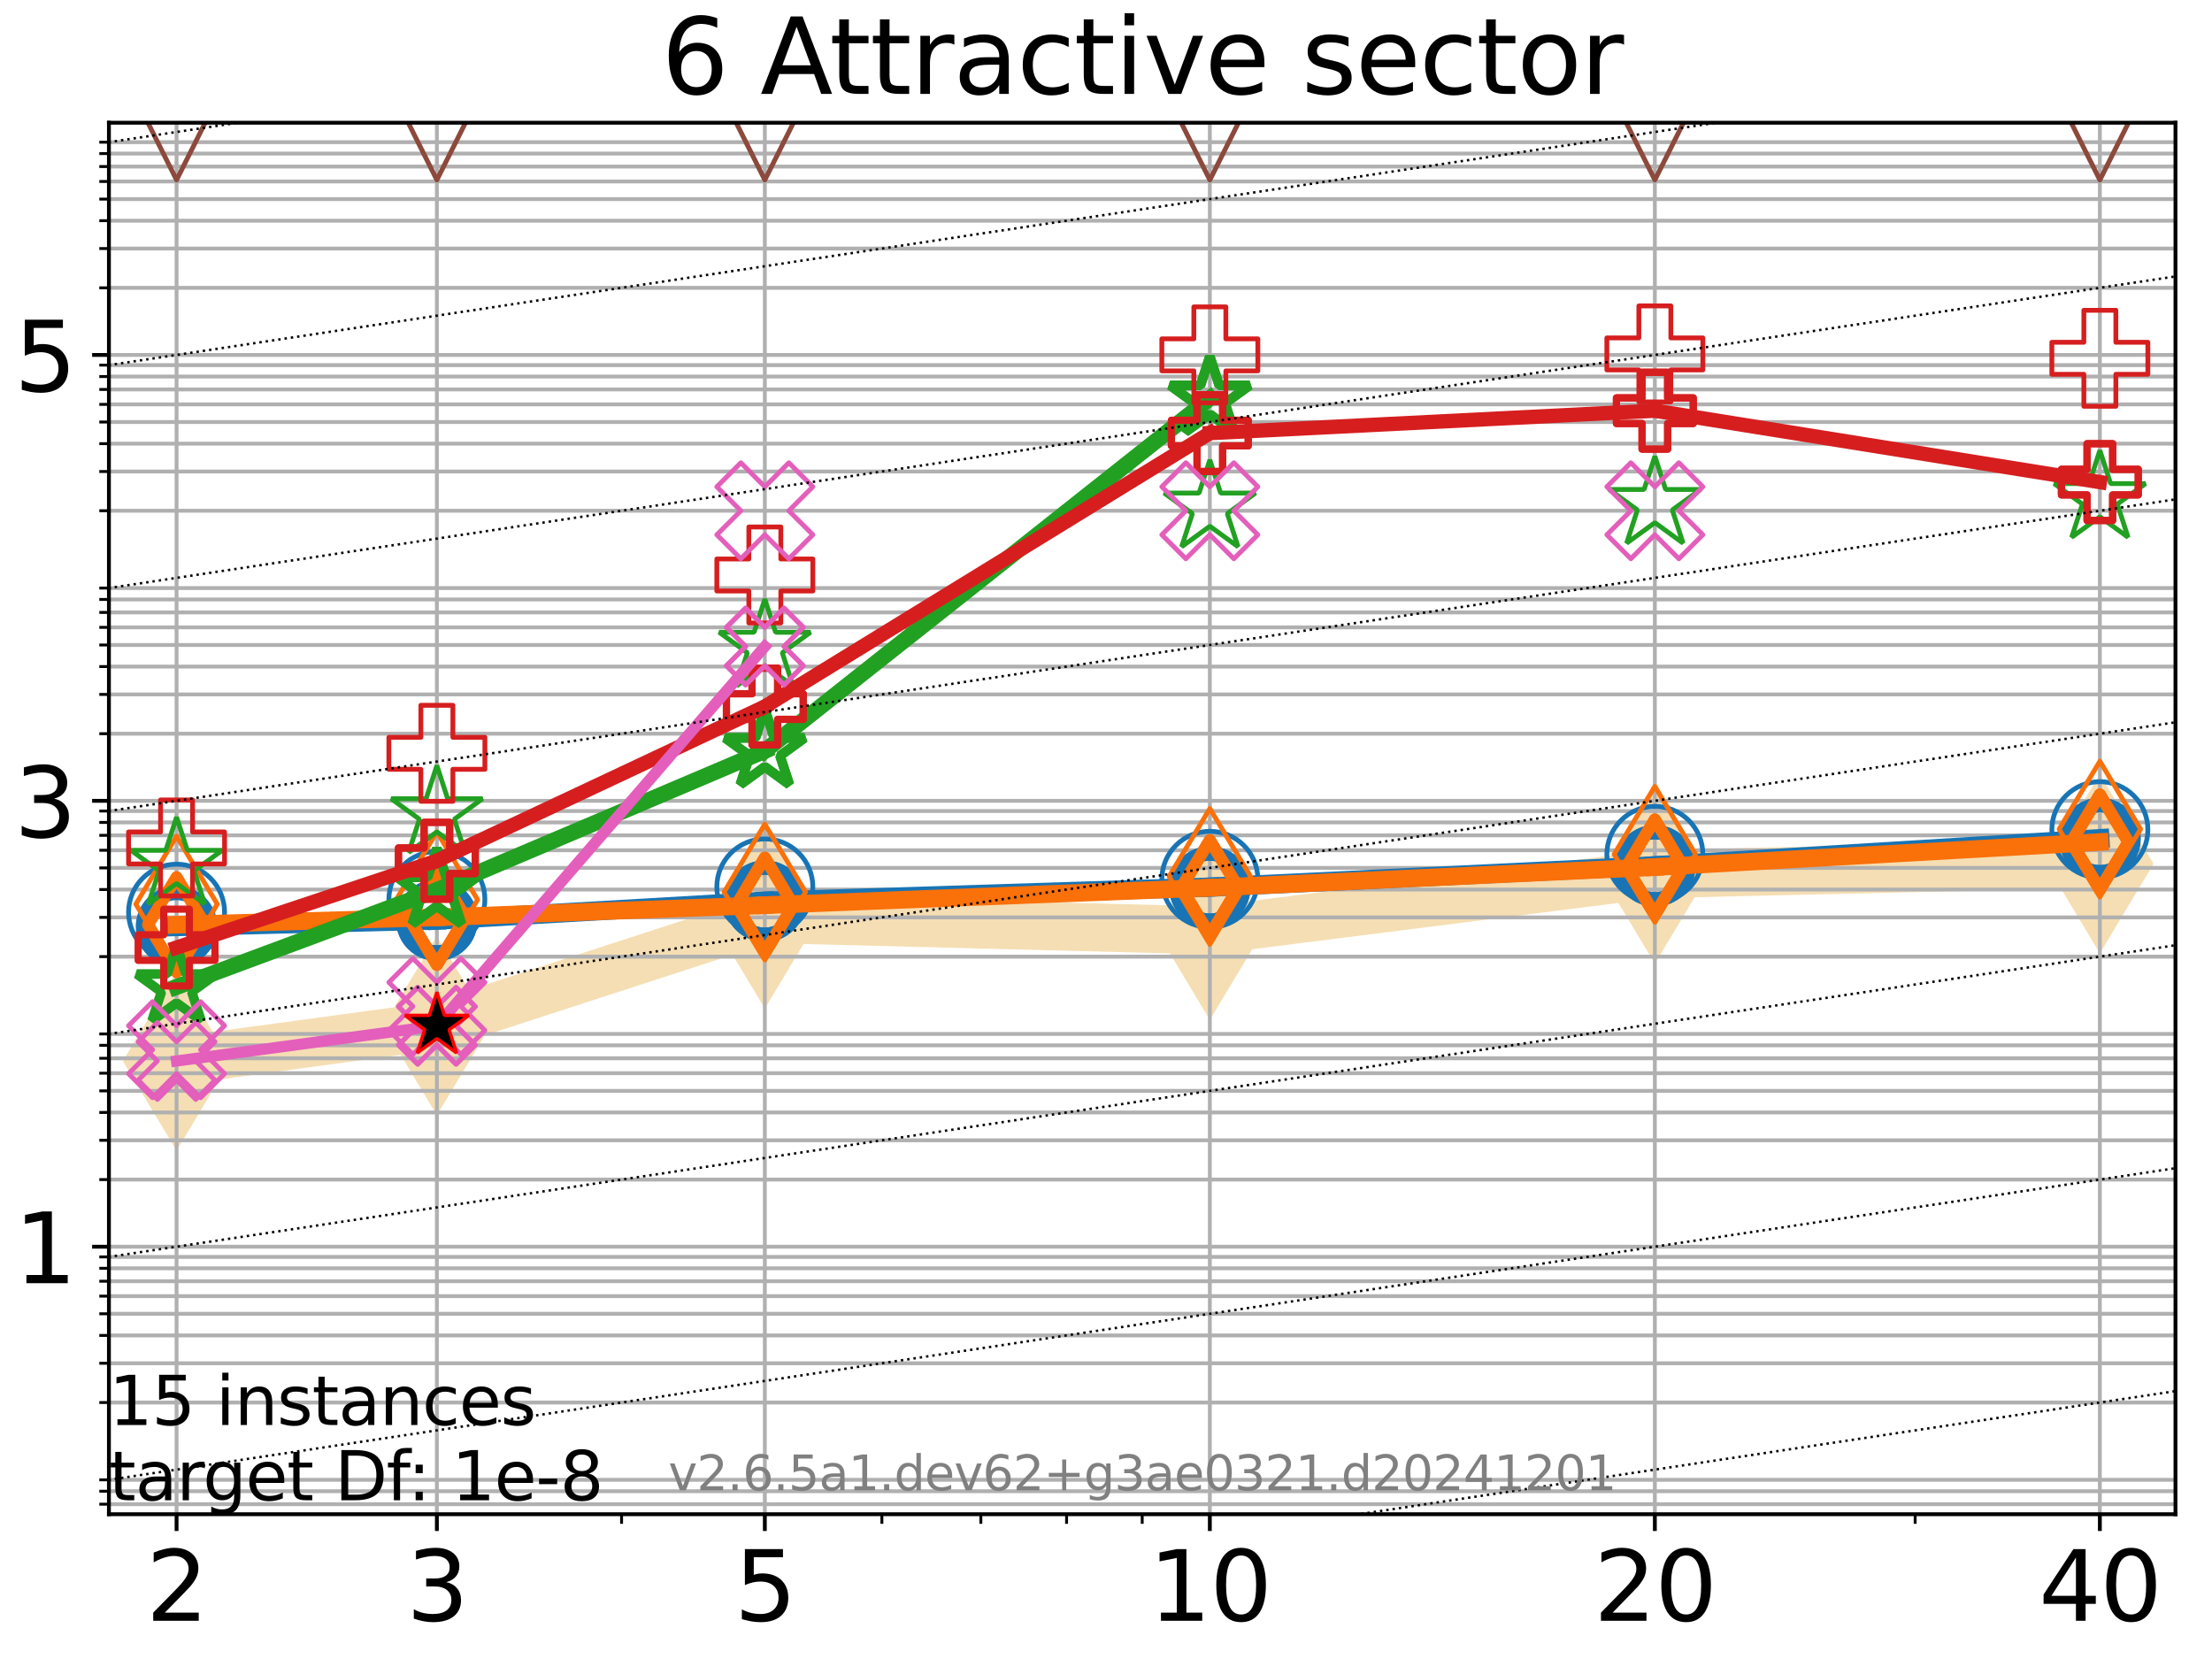<?xml version="1.0" encoding="utf-8" standalone="no"?>
<!DOCTYPE svg PUBLIC "-//W3C//DTD SVG 1.1//EN"
  "http://www.w3.org/Graphics/SVG/1.1/DTD/svg11.dtd">
<svg xmlns:xlink="http://www.w3.org/1999/xlink" width="460.8pt" height="345.6pt" viewBox="0 0 460.8 345.6" xmlns="http://www.w3.org/2000/svg" version="1.1">
 <defs>
  <style type="text/css">*{stroke-linejoin: round; stroke-linecap: butt}</style>
 </defs>
 <g id="figure_1">
  <g id="patch_1">
   <path d="M 0 345.6 
L 460.8 345.6 
L 460.8 0 
L 0 0 
z
" style="fill: #ffffff"/>
  </g>
  <g id="axes_1">
   <g id="patch_2">
    <path d="M 22.69 315.44 
L 453.192 315.44 
L 453.192 25.56 
L 22.69 25.56 
z
" style="fill: #ffffff"/>
   </g>
   <g id="line2d_1">
    <path d="M 36.781 221.045 
L 91.009 213.674 
L 159.329 191.446 
L 252.032 193.816 
L 344.736 182.099 
L 437.439 179.956 
" clip-path="url(#pfddcc91a98)" style="fill: none; stroke: #f5deb3; stroke-width: 10; stroke-linecap: square"/>
    <defs>
     <path id="m175024a171" d="M -0 17.678 
L 10.607 0 
L 0 -17.678 
L -10.607 -0 
z
" style="stroke: #f5deb3; stroke-linejoin: miter"/>
    </defs>
    <g clip-path="url(#pfddcc91a98)">
     <use xlink:href="#m175024a171" x="36.781" y="221.045" style="fill: #f5deb3; stroke: #f5deb3; stroke-linejoin: miter"/>
     <use xlink:href="#m175024a171" x="91.009" y="213.674" style="fill: #f5deb3; stroke: #f5deb3; stroke-linejoin: miter"/>
     <use xlink:href="#m175024a171" x="159.329" y="191.446" style="fill: #f5deb3; stroke: #f5deb3; stroke-linejoin: miter"/>
     <use xlink:href="#m175024a171" x="252.032" y="193.816" style="fill: #f5deb3; stroke: #f5deb3; stroke-linejoin: miter"/>
     <use xlink:href="#m175024a171" x="344.736" y="182.099" style="fill: #f5deb3; stroke: #f5deb3; stroke-linejoin: miter"/>
     <use xlink:href="#m175024a171" x="437.439" y="179.956" style="fill: #f5deb3; stroke: #f5deb3; stroke-linejoin: miter"/>
    </g>
   </g>
   <g id="matplotlib.axis_1">
    <g id="xtick_1">
     <g id="line2d_2">
      <path d="M 36.781 315.44 
L 36.781 25.56 
" clip-path="url(#pfddcc91a98)" style="fill: none; stroke: #b0b0b0; stroke-width: 0.8; stroke-linecap: square"/>
     </g>
     <g id="line2d_3">
      <defs>
       <path id="m501dfddfcd" d="M 0 0 
L 0 3.5 
" style="stroke: #000000; stroke-width: 0.8"/>
      </defs>
      <g>
       <use xlink:href="#m501dfddfcd" x="36.781" y="315.44" style="stroke: #000000; stroke-width: 0.8"/>
      </g>
     </g>
     <g id="text_1">
      <!-- 2 -->
      <g transform="translate(30.419 337.637) scale(0.2 -0.2)">
       <defs>
        <path id="DejaVuSans-32" d="M 1228 531 
L 3431 531 
L 3431 0 
L 469 0 
L 469 531 
Q 828 903 1448 1529 
Q 2069 2156 2228 2338 
Q 2531 2678 2651 2914 
Q 2772 3150 2772 3378 
Q 2772 3750 2511 3984 
Q 2250 4219 1831 4219 
Q 1534 4219 1204 4116 
Q 875 4013 500 3803 
L 500 4441 
Q 881 4594 1212 4672 
Q 1544 4750 1819 4750 
Q 2544 4750 2975 4387 
Q 3406 4025 3406 3419 
Q 3406 3131 3298 2873 
Q 3191 2616 2906 2266 
Q 2828 2175 2409 1742 
Q 1991 1309 1228 531 
z
" transform="scale(0.016)"/>
       </defs>
       <use xlink:href="#DejaVuSans-32"/>
      </g>
     </g>
    </g>
    <g id="xtick_2">
     <g id="line2d_4">
      <path d="M 91.009 315.44 
L 91.009 25.56 
" clip-path="url(#pfddcc91a98)" style="fill: none; stroke: #b0b0b0; stroke-width: 0.8; stroke-linecap: square"/>
     </g>
     <g id="line2d_5">
      <g>
       <use xlink:href="#m501dfddfcd" x="91.009" y="315.44" style="stroke: #000000; stroke-width: 0.8"/>
      </g>
     </g>
     <g id="text_2">
      <!-- 3 -->
      <g transform="translate(84.647 337.637) scale(0.2 -0.2)">
       <defs>
        <path id="DejaVuSans-33" d="M 2597 2516 
Q 3050 2419 3304 2112 
Q 3559 1806 3559 1356 
Q 3559 666 3084 287 
Q 2609 -91 1734 -91 
Q 1441 -91 1130 -33 
Q 819 25 488 141 
L 488 750 
Q 750 597 1062 519 
Q 1375 441 1716 441 
Q 2309 441 2620 675 
Q 2931 909 2931 1356 
Q 2931 1769 2642 2001 
Q 2353 2234 1838 2234 
L 1294 2234 
L 1294 2753 
L 1863 2753 
Q 2328 2753 2575 2939 
Q 2822 3125 2822 3475 
Q 2822 3834 2567 4026 
Q 2313 4219 1838 4219 
Q 1578 4219 1281 4162 
Q 984 4106 628 3988 
L 628 4550 
Q 988 4650 1302 4700 
Q 1616 4750 1894 4750 
Q 2613 4750 3031 4423 
Q 3450 4097 3450 3541 
Q 3450 3153 3228 2886 
Q 3006 2619 2597 2516 
z
" transform="scale(0.016)"/>
       </defs>
       <use xlink:href="#DejaVuSans-33"/>
      </g>
     </g>
    </g>
    <g id="xtick_3">
     <g id="line2d_6">
      <path d="M 159.329 315.44 
L 159.329 25.56 
" clip-path="url(#pfddcc91a98)" style="fill: none; stroke: #b0b0b0; stroke-width: 0.8; stroke-linecap: square"/>
     </g>
     <g id="line2d_7">
      <g>
       <use xlink:href="#m501dfddfcd" x="159.329" y="315.44" style="stroke: #000000; stroke-width: 0.8"/>
      </g>
     </g>
     <g id="text_3">
      <!-- 5 -->
      <g transform="translate(152.966 337.637) scale(0.2 -0.2)">
       <defs>
        <path id="DejaVuSans-35" d="M 691 4666 
L 3169 4666 
L 3169 4134 
L 1269 4134 
L 1269 2991 
Q 1406 3038 1543 3061 
Q 1681 3084 1819 3084 
Q 2600 3084 3056 2656 
Q 3513 2228 3513 1497 
Q 3513 744 3044 326 
Q 2575 -91 1722 -91 
Q 1428 -91 1123 -41 
Q 819 9 494 109 
L 494 744 
Q 775 591 1075 516 
Q 1375 441 1709 441 
Q 2250 441 2565 725 
Q 2881 1009 2881 1497 
Q 2881 1984 2565 2268 
Q 2250 2553 1709 2553 
Q 1456 2553 1204 2497 
Q 953 2441 691 2322 
L 691 4666 
z
" transform="scale(0.016)"/>
       </defs>
       <use xlink:href="#DejaVuSans-35"/>
      </g>
     </g>
    </g>
    <g id="xtick_4">
     <g id="line2d_8">
      <path d="M 252.032 315.44 
L 252.032 25.56 
" clip-path="url(#pfddcc91a98)" style="fill: none; stroke: #b0b0b0; stroke-width: 0.8; stroke-linecap: square"/>
     </g>
     <g id="line2d_9">
      <g>
       <use xlink:href="#m501dfddfcd" x="252.032" y="315.44" style="stroke: #000000; stroke-width: 0.8"/>
      </g>
     </g>
     <g id="text_4">
      <!-- 10 -->
      <g transform="translate(239.307 337.637) scale(0.2 -0.2)">
       <defs>
        <path id="DejaVuSans-31" d="M 794 531 
L 1825 531 
L 1825 4091 
L 703 3866 
L 703 4441 
L 1819 4666 
L 2450 4666 
L 2450 531 
L 3481 531 
L 3481 0 
L 794 0 
L 794 531 
z
" transform="scale(0.016)"/>
        <path id="DejaVuSans-30" d="M 2034 4250 
Q 1547 4250 1301 3770 
Q 1056 3291 1056 2328 
Q 1056 1369 1301 889 
Q 1547 409 2034 409 
Q 2525 409 2770 889 
Q 3016 1369 3016 2328 
Q 3016 3291 2770 3770 
Q 2525 4250 2034 4250 
z
M 2034 4750 
Q 2819 4750 3233 4129 
Q 3647 3509 3647 2328 
Q 3647 1150 3233 529 
Q 2819 -91 2034 -91 
Q 1250 -91 836 529 
Q 422 1150 422 2328 
Q 422 3509 836 4129 
Q 1250 4750 2034 4750 
z
" transform="scale(0.016)"/>
       </defs>
       <use xlink:href="#DejaVuSans-31"/>
       <use xlink:href="#DejaVuSans-30" x="63.623"/>
      </g>
     </g>
    </g>
    <g id="xtick_5">
     <g id="line2d_10">
      <path d="M 344.736 315.44 
L 344.736 25.56 
" clip-path="url(#pfddcc91a98)" style="fill: none; stroke: #b0b0b0; stroke-width: 0.8; stroke-linecap: square"/>
     </g>
     <g id="line2d_11">
      <g>
       <use xlink:href="#m501dfddfcd" x="344.736" y="315.44" style="stroke: #000000; stroke-width: 0.8"/>
      </g>
     </g>
     <g id="text_5">
      <!-- 20 -->
      <g transform="translate(332.011 337.637) scale(0.2 -0.2)">
       <use xlink:href="#DejaVuSans-32"/>
       <use xlink:href="#DejaVuSans-30" x="63.623"/>
      </g>
     </g>
    </g>
    <g id="xtick_6">
     <g id="line2d_12">
      <path d="M 437.439 315.44 
L 437.439 25.56 
" clip-path="url(#pfddcc91a98)" style="fill: none; stroke: #b0b0b0; stroke-width: 0.8; stroke-linecap: square"/>
     </g>
     <g id="line2d_13">
      <g>
       <use xlink:href="#m501dfddfcd" x="437.439" y="315.44" style="stroke: #000000; stroke-width: 0.8"/>
      </g>
     </g>
     <g id="text_6">
      <!-- 40 -->
      <g transform="translate(424.714 337.637) scale(0.2 -0.2)">
       <defs>
        <path id="DejaVuSans-34" d="M 2419 4116 
L 825 1625 
L 2419 1625 
L 2419 4116 
z
M 2253 4666 
L 3047 4666 
L 3047 1625 
L 3713 1625 
L 3713 1100 
L 3047 1100 
L 3047 0 
L 2419 0 
L 2419 1100 
L 313 1100 
L 313 1709 
L 2253 4666 
z
" transform="scale(0.016)"/>
       </defs>
       <use xlink:href="#DejaVuSans-34"/>
       <use xlink:href="#DejaVuSans-30" x="63.623"/>
      </g>
     </g>
    </g>
    <g id="xtick_7">
     <g id="line2d_14">
      <defs>
       <path id="m60176a7570" d="M 0 0 
L 0 2 
" style="stroke: #000000; stroke-width: 0.6"/>
      </defs>
      <g>
       <use xlink:href="#m60176a7570" x="129.485" y="315.44" style="stroke: #000000; stroke-width: 0.6"/>
      </g>
     </g>
    </g>
    <g id="xtick_8">
     <g id="line2d_15">
      <g>
       <use xlink:href="#m60176a7570" x="183.713" y="315.44" style="stroke: #000000; stroke-width: 0.6"/>
      </g>
     </g>
    </g>
    <g id="xtick_9">
     <g id="line2d_16">
      <g>
       <use xlink:href="#m60176a7570" x="204.329" y="315.44" style="stroke: #000000; stroke-width: 0.6"/>
      </g>
     </g>
    </g>
    <g id="xtick_10">
     <g id="line2d_17">
      <g>
       <use xlink:href="#m60176a7570" x="222.188" y="315.44" style="stroke: #000000; stroke-width: 0.6"/>
      </g>
     </g>
    </g>
    <g id="xtick_11">
     <g id="line2d_18">
      <g>
       <use xlink:href="#m60176a7570" x="237.941" y="315.44" style="stroke: #000000; stroke-width: 0.6"/>
      </g>
     </g>
    </g>
    <g id="xtick_12">
     <g id="line2d_19">
      <g>
       <use xlink:href="#m60176a7570" x="398.964" y="315.44" style="stroke: #000000; stroke-width: 0.6"/>
      </g>
     </g>
    </g>
   </g>
   <g id="matplotlib.axis_2">
    <g id="ytick_1">
     <g id="line2d_20">
      <path d="M 22.69 259.709 
L 453.192 259.709 
" clip-path="url(#pfddcc91a98)" style="fill: none; stroke: #b0b0b0; stroke-width: 0.8; stroke-linecap: square"/>
     </g>
     <g id="line2d_21">
      <defs>
       <path id="ma79051f26c" d="M 0 0 
L -3.5 0 
" style="stroke: #000000; stroke-width: 0.8"/>
      </defs>
      <g>
       <use xlink:href="#ma79051f26c" x="22.69" y="259.709" style="stroke: #000000; stroke-width: 0.8"/>
      </g>
     </g>
     <g id="text_7">
      <!-- 1 -->
      <g transform="translate(2.965 267.307) scale(0.2 -0.2)">
       <use xlink:href="#DejaVuSans-31"/>
      </g>
     </g>
    </g>
    <g id="ytick_2">
     <g id="line2d_22">
      <path d="M 22.69 166.823 
L 453.192 166.823 
" clip-path="url(#pfddcc91a98)" style="fill: none; stroke: #b0b0b0; stroke-width: 0.8; stroke-linecap: square"/>
     </g>
     <g id="line2d_23">
      <g>
       <use xlink:href="#ma79051f26c" x="22.69" y="166.823" style="stroke: #000000; stroke-width: 0.8"/>
      </g>
     </g>
     <g id="text_8">
      <!-- 3 -->
      <g transform="translate(2.965 174.422) scale(0.2 -0.2)">
       <use xlink:href="#DejaVuSans-33"/>
      </g>
     </g>
    </g>
    <g id="ytick_3">
     <g id="line2d_24">
      <path d="M 22.69 73.938 
L 453.192 73.938 
" clip-path="url(#pfddcc91a98)" style="fill: none; stroke: #b0b0b0; stroke-width: 0.8; stroke-linecap: square"/>
     </g>
     <g id="line2d_25">
      <g>
       <use xlink:href="#ma79051f26c" x="22.69" y="73.938" style="stroke: #000000; stroke-width: 0.8"/>
      </g>
     </g>
     <g id="text_9">
      <!-- 5 -->
      <g transform="translate(2.965 81.537) scale(0.2 -0.2)">
       <use xlink:href="#DejaVuSans-35"/>
      </g>
     </g>
    </g>
    <g id="ytick_4">
     <g id="line2d_26">
      <path d="M 22.69 313.346 
L 453.192 313.346 
" clip-path="url(#pfddcc91a98)" style="fill: none; stroke: #b0b0b0; stroke-width: 0.8; stroke-linecap: square"/>
     </g>
     <g id="line2d_27">
      <defs>
       <path id="mea4cf61188" d="M 0 0 
L -2 0 
" style="stroke: #000000; stroke-width: 0.6"/>
      </defs>
      <g>
       <use xlink:href="#mea4cf61188" x="22.69" y="313.346" style="stroke: #000000; stroke-width: 0.6"/>
      </g>
     </g>
    </g>
    <g id="ytick_5">
     <g id="line2d_28">
      <path d="M 22.69 310.652 
L 453.192 310.652 
" clip-path="url(#pfddcc91a98)" style="fill: none; stroke: #b0b0b0; stroke-width: 0.8; stroke-linecap: square"/>
     </g>
     <g id="line2d_29">
      <g>
       <use xlink:href="#mea4cf61188" x="22.69" y="310.652" style="stroke: #000000; stroke-width: 0.6"/>
      </g>
     </g>
    </g>
    <g id="ytick_6">
     <g id="line2d_30">
      <path d="M 22.69 308.277 
L 453.192 308.277 
" clip-path="url(#pfddcc91a98)" style="fill: none; stroke: #b0b0b0; stroke-width: 0.8; stroke-linecap: square"/>
     </g>
     <g id="line2d_31">
      <g>
       <use xlink:href="#mea4cf61188" x="22.69" y="308.277" style="stroke: #000000; stroke-width: 0.6"/>
      </g>
     </g>
    </g>
    <g id="ytick_7">
     <g id="line2d_32">
      <path d="M 22.69 292.171 
L 453.192 292.171 
" clip-path="url(#pfddcc91a98)" style="fill: none; stroke: #b0b0b0; stroke-width: 0.8; stroke-linecap: square"/>
     </g>
     <g id="line2d_33">
      <g>
       <use xlink:href="#mea4cf61188" x="22.69" y="292.171" style="stroke: #000000; stroke-width: 0.6"/>
      </g>
     </g>
    </g>
    <g id="ytick_8">
     <g id="line2d_34">
      <path d="M 22.69 283.993 
L 453.192 283.993 
" clip-path="url(#pfddcc91a98)" style="fill: none; stroke: #b0b0b0; stroke-width: 0.8; stroke-linecap: square"/>
     </g>
     <g id="line2d_35">
      <g>
       <use xlink:href="#mea4cf61188" x="22.69" y="283.993" style="stroke: #000000; stroke-width: 0.6"/>
      </g>
     </g>
    </g>
    <g id="ytick_9">
     <g id="line2d_36">
      <path d="M 22.69 278.19 
L 453.192 278.19 
" clip-path="url(#pfddcc91a98)" style="fill: none; stroke: #b0b0b0; stroke-width: 0.8; stroke-linecap: square"/>
     </g>
     <g id="line2d_37">
      <g>
       <use xlink:href="#mea4cf61188" x="22.69" y="278.19" style="stroke: #000000; stroke-width: 0.6"/>
      </g>
     </g>
    </g>
    <g id="ytick_10">
     <g id="line2d_38">
      <path d="M 22.69 273.689 
L 453.192 273.689 
" clip-path="url(#pfddcc91a98)" style="fill: none; stroke: #b0b0b0; stroke-width: 0.8; stroke-linecap: square"/>
     </g>
     <g id="line2d_39">
      <g>
       <use xlink:href="#mea4cf61188" x="22.69" y="273.689" style="stroke: #000000; stroke-width: 0.6"/>
      </g>
     </g>
    </g>
    <g id="ytick_11">
     <g id="line2d_40">
      <path d="M 22.69 270.012 
L 453.192 270.012 
" clip-path="url(#pfddcc91a98)" style="fill: none; stroke: #b0b0b0; stroke-width: 0.8; stroke-linecap: square"/>
     </g>
     <g id="line2d_41">
      <g>
       <use xlink:href="#mea4cf61188" x="22.69" y="270.012" style="stroke: #000000; stroke-width: 0.6"/>
      </g>
     </g>
    </g>
    <g id="ytick_12">
     <g id="line2d_42">
      <path d="M 22.69 266.903 
L 453.192 266.903 
" clip-path="url(#pfddcc91a98)" style="fill: none; stroke: #b0b0b0; stroke-width: 0.8; stroke-linecap: square"/>
     </g>
     <g id="line2d_43">
      <g>
       <use xlink:href="#mea4cf61188" x="22.69" y="266.903" style="stroke: #000000; stroke-width: 0.6"/>
      </g>
     </g>
    </g>
    <g id="ytick_13">
     <g id="line2d_44">
      <path d="M 22.69 264.21 
L 453.192 264.21 
" clip-path="url(#pfddcc91a98)" style="fill: none; stroke: #b0b0b0; stroke-width: 0.8; stroke-linecap: square"/>
     </g>
     <g id="line2d_45">
      <g>
       <use xlink:href="#mea4cf61188" x="22.69" y="264.21" style="stroke: #000000; stroke-width: 0.6"/>
      </g>
     </g>
    </g>
    <g id="ytick_14">
     <g id="line2d_46">
      <path d="M 22.69 261.834 
L 453.192 261.834 
" clip-path="url(#pfddcc91a98)" style="fill: none; stroke: #b0b0b0; stroke-width: 0.8; stroke-linecap: square"/>
     </g>
     <g id="line2d_47">
      <g>
       <use xlink:href="#mea4cf61188" x="22.69" y="261.834" style="stroke: #000000; stroke-width: 0.6"/>
      </g>
     </g>
    </g>
    <g id="ytick_15">
     <g id="line2d_48">
      <path d="M 22.69 245.728 
L 453.192 245.728 
" clip-path="url(#pfddcc91a98)" style="fill: none; stroke: #b0b0b0; stroke-width: 0.8; stroke-linecap: square"/>
     </g>
     <g id="line2d_49">
      <g>
       <use xlink:href="#mea4cf61188" x="22.69" y="245.728" style="stroke: #000000; stroke-width: 0.6"/>
      </g>
     </g>
    </g>
    <g id="ytick_16">
     <g id="line2d_50">
      <path d="M 22.69 237.55 
L 453.192 237.55 
" clip-path="url(#pfddcc91a98)" style="fill: none; stroke: #b0b0b0; stroke-width: 0.8; stroke-linecap: square"/>
     </g>
     <g id="line2d_51">
      <g>
       <use xlink:href="#mea4cf61188" x="22.69" y="237.55" style="stroke: #000000; stroke-width: 0.6"/>
      </g>
     </g>
    </g>
    <g id="ytick_17">
     <g id="line2d_52">
      <path d="M 22.69 231.748 
L 453.192 231.748 
" clip-path="url(#pfddcc91a98)" style="fill: none; stroke: #b0b0b0; stroke-width: 0.8; stroke-linecap: square"/>
     </g>
     <g id="line2d_53">
      <g>
       <use xlink:href="#mea4cf61188" x="22.69" y="231.748" style="stroke: #000000; stroke-width: 0.6"/>
      </g>
     </g>
    </g>
    <g id="ytick_18">
     <g id="line2d_54">
      <path d="M 22.69 227.247 
L 453.192 227.247 
" clip-path="url(#pfddcc91a98)" style="fill: none; stroke: #b0b0b0; stroke-width: 0.8; stroke-linecap: square"/>
     </g>
     <g id="line2d_55">
      <g>
       <use xlink:href="#mea4cf61188" x="22.69" y="227.247" style="stroke: #000000; stroke-width: 0.6"/>
      </g>
     </g>
    </g>
    <g id="ytick_19">
     <g id="line2d_56">
      <path d="M 22.69 223.569 
L 453.192 223.569 
" clip-path="url(#pfddcc91a98)" style="fill: none; stroke: #b0b0b0; stroke-width: 0.8; stroke-linecap: square"/>
     </g>
     <g id="line2d_57">
      <g>
       <use xlink:href="#mea4cf61188" x="22.69" y="223.569" style="stroke: #000000; stroke-width: 0.6"/>
      </g>
     </g>
    </g>
    <g id="ytick_20">
     <g id="line2d_58">
      <path d="M 22.69 220.46 
L 453.192 220.46 
" clip-path="url(#pfddcc91a98)" style="fill: none; stroke: #b0b0b0; stroke-width: 0.8; stroke-linecap: square"/>
     </g>
     <g id="line2d_59">
      <g>
       <use xlink:href="#mea4cf61188" x="22.69" y="220.46" style="stroke: #000000; stroke-width: 0.6"/>
      </g>
     </g>
    </g>
    <g id="ytick_21">
     <g id="line2d_60">
      <path d="M 22.69 217.767 
L 453.192 217.767 
" clip-path="url(#pfddcc91a98)" style="fill: none; stroke: #b0b0b0; stroke-width: 0.8; stroke-linecap: square"/>
     </g>
     <g id="line2d_61">
      <g>
       <use xlink:href="#mea4cf61188" x="22.69" y="217.767" style="stroke: #000000; stroke-width: 0.6"/>
      </g>
     </g>
    </g>
    <g id="ytick_22">
     <g id="line2d_62">
      <path d="M 22.69 215.391 
L 453.192 215.391 
" clip-path="url(#pfddcc91a98)" style="fill: none; stroke: #b0b0b0; stroke-width: 0.8; stroke-linecap: square"/>
     </g>
     <g id="line2d_63">
      <g>
       <use xlink:href="#mea4cf61188" x="22.69" y="215.391" style="stroke: #000000; stroke-width: 0.6"/>
      </g>
     </g>
    </g>
    <g id="ytick_23">
     <g id="line2d_64">
      <path d="M 22.69 199.286 
L 453.192 199.286 
" clip-path="url(#pfddcc91a98)" style="fill: none; stroke: #b0b0b0; stroke-width: 0.8; stroke-linecap: square"/>
     </g>
     <g id="line2d_65">
      <g>
       <use xlink:href="#mea4cf61188" x="22.69" y="199.286" style="stroke: #000000; stroke-width: 0.6"/>
      </g>
     </g>
    </g>
    <g id="ytick_24">
     <g id="line2d_66">
      <path d="M 22.69 191.107 
L 453.192 191.107 
" clip-path="url(#pfddcc91a98)" style="fill: none; stroke: #b0b0b0; stroke-width: 0.8; stroke-linecap: square"/>
     </g>
     <g id="line2d_67">
      <g>
       <use xlink:href="#mea4cf61188" x="22.69" y="191.107" style="stroke: #000000; stroke-width: 0.6"/>
      </g>
     </g>
    </g>
    <g id="ytick_25">
     <g id="line2d_68">
      <path d="M 22.69 185.305 
L 453.192 185.305 
" clip-path="url(#pfddcc91a98)" style="fill: none; stroke: #b0b0b0; stroke-width: 0.8; stroke-linecap: square"/>
     </g>
     <g id="line2d_69">
      <g>
       <use xlink:href="#mea4cf61188" x="22.69" y="185.305" style="stroke: #000000; stroke-width: 0.6"/>
      </g>
     </g>
    </g>
    <g id="ytick_26">
     <g id="line2d_70">
      <path d="M 22.69 180.804 
L 453.192 180.804 
" clip-path="url(#pfddcc91a98)" style="fill: none; stroke: #b0b0b0; stroke-width: 0.8; stroke-linecap: square"/>
     </g>
     <g id="line2d_71">
      <g>
       <use xlink:href="#mea4cf61188" x="22.69" y="180.804" style="stroke: #000000; stroke-width: 0.6"/>
      </g>
     </g>
    </g>
    <g id="ytick_27">
     <g id="line2d_72">
      <path d="M 22.69 177.127 
L 453.192 177.127 
" clip-path="url(#pfddcc91a98)" style="fill: none; stroke: #b0b0b0; stroke-width: 0.8; stroke-linecap: square"/>
     </g>
     <g id="line2d_73">
      <g>
       <use xlink:href="#mea4cf61188" x="22.69" y="177.127" style="stroke: #000000; stroke-width: 0.6"/>
      </g>
     </g>
    </g>
    <g id="ytick_28">
     <g id="line2d_74">
      <path d="M 22.69 174.018 
L 453.192 174.018 
" clip-path="url(#pfddcc91a98)" style="fill: none; stroke: #b0b0b0; stroke-width: 0.8; stroke-linecap: square"/>
     </g>
     <g id="line2d_75">
      <g>
       <use xlink:href="#mea4cf61188" x="22.69" y="174.018" style="stroke: #000000; stroke-width: 0.6"/>
      </g>
     </g>
    </g>
    <g id="ytick_29">
     <g id="line2d_76">
      <path d="M 22.69 171.324 
L 453.192 171.324 
" clip-path="url(#pfddcc91a98)" style="fill: none; stroke: #b0b0b0; stroke-width: 0.8; stroke-linecap: square"/>
     </g>
     <g id="line2d_77">
      <g>
       <use xlink:href="#mea4cf61188" x="22.69" y="171.324" style="stroke: #000000; stroke-width: 0.6"/>
      </g>
     </g>
    </g>
    <g id="ytick_30">
     <g id="line2d_78">
      <path d="M 22.69 168.949 
L 453.192 168.949 
" clip-path="url(#pfddcc91a98)" style="fill: none; stroke: #b0b0b0; stroke-width: 0.8; stroke-linecap: square"/>
     </g>
     <g id="line2d_79">
      <g>
       <use xlink:href="#mea4cf61188" x="22.69" y="168.949" style="stroke: #000000; stroke-width: 0.6"/>
      </g>
     </g>
    </g>
    <g id="ytick_31">
     <g id="line2d_80">
      <path d="M 22.69 152.843 
L 453.192 152.843 
" clip-path="url(#pfddcc91a98)" style="fill: none; stroke: #b0b0b0; stroke-width: 0.8; stroke-linecap: square"/>
     </g>
     <g id="line2d_81">
      <g>
       <use xlink:href="#mea4cf61188" x="22.69" y="152.843" style="stroke: #000000; stroke-width: 0.6"/>
      </g>
     </g>
    </g>
    <g id="ytick_32">
     <g id="line2d_82">
      <path d="M 22.69 144.665 
L 453.192 144.665 
" clip-path="url(#pfddcc91a98)" style="fill: none; stroke: #b0b0b0; stroke-width: 0.8; stroke-linecap: square"/>
     </g>
     <g id="line2d_83">
      <g>
       <use xlink:href="#mea4cf61188" x="22.69" y="144.665" style="stroke: #000000; stroke-width: 0.6"/>
      </g>
     </g>
    </g>
    <g id="ytick_33">
     <g id="line2d_84">
      <path d="M 22.69 138.862 
L 453.192 138.862 
" clip-path="url(#pfddcc91a98)" style="fill: none; stroke: #b0b0b0; stroke-width: 0.8; stroke-linecap: square"/>
     </g>
     <g id="line2d_85">
      <g>
       <use xlink:href="#mea4cf61188" x="22.69" y="138.862" style="stroke: #000000; stroke-width: 0.6"/>
      </g>
     </g>
    </g>
    <g id="ytick_34">
     <g id="line2d_86">
      <path d="M 22.69 134.361 
L 453.192 134.361 
" clip-path="url(#pfddcc91a98)" style="fill: none; stroke: #b0b0b0; stroke-width: 0.8; stroke-linecap: square"/>
     </g>
     <g id="line2d_87">
      <g>
       <use xlink:href="#mea4cf61188" x="22.69" y="134.361" style="stroke: #000000; stroke-width: 0.6"/>
      </g>
     </g>
    </g>
    <g id="ytick_35">
     <g id="line2d_88">
      <path d="M 22.69 130.684 
L 453.192 130.684 
" clip-path="url(#pfddcc91a98)" style="fill: none; stroke: #b0b0b0; stroke-width: 0.8; stroke-linecap: square"/>
     </g>
     <g id="line2d_89">
      <g>
       <use xlink:href="#mea4cf61188" x="22.69" y="130.684" style="stroke: #000000; stroke-width: 0.6"/>
      </g>
     </g>
    </g>
    <g id="ytick_36">
     <g id="line2d_90">
      <path d="M 22.69 127.575 
L 453.192 127.575 
" clip-path="url(#pfddcc91a98)" style="fill: none; stroke: #b0b0b0; stroke-width: 0.8; stroke-linecap: square"/>
     </g>
     <g id="line2d_91">
      <g>
       <use xlink:href="#mea4cf61188" x="22.69" y="127.575" style="stroke: #000000; stroke-width: 0.6"/>
      </g>
     </g>
    </g>
    <g id="ytick_37">
     <g id="line2d_92">
      <path d="M 22.69 124.882 
L 453.192 124.882 
" clip-path="url(#pfddcc91a98)" style="fill: none; stroke: #b0b0b0; stroke-width: 0.8; stroke-linecap: square"/>
     </g>
     <g id="line2d_93">
      <g>
       <use xlink:href="#mea4cf61188" x="22.69" y="124.882" style="stroke: #000000; stroke-width: 0.6"/>
      </g>
     </g>
    </g>
    <g id="ytick_38">
     <g id="line2d_94">
      <path d="M 22.69 122.506 
L 453.192 122.506 
" clip-path="url(#pfddcc91a98)" style="fill: none; stroke: #b0b0b0; stroke-width: 0.8; stroke-linecap: square"/>
     </g>
     <g id="line2d_95">
      <g>
       <use xlink:href="#mea4cf61188" x="22.69" y="122.506" style="stroke: #000000; stroke-width: 0.6"/>
      </g>
     </g>
    </g>
    <g id="ytick_39">
     <g id="line2d_96">
      <path d="M 22.69 106.4 
L 453.192 106.4 
" clip-path="url(#pfddcc91a98)" style="fill: none; stroke: #b0b0b0; stroke-width: 0.8; stroke-linecap: square"/>
     </g>
     <g id="line2d_97">
      <g>
       <use xlink:href="#mea4cf61188" x="22.69" y="106.4" style="stroke: #000000; stroke-width: 0.6"/>
      </g>
     </g>
    </g>
    <g id="ytick_40">
     <g id="line2d_98">
      <path d="M 22.69 98.222 
L 453.192 98.222 
" clip-path="url(#pfddcc91a98)" style="fill: none; stroke: #b0b0b0; stroke-width: 0.8; stroke-linecap: square"/>
     </g>
     <g id="line2d_99">
      <g>
       <use xlink:href="#mea4cf61188" x="22.69" y="98.222" style="stroke: #000000; stroke-width: 0.6"/>
      </g>
     </g>
    </g>
    <g id="ytick_41">
     <g id="line2d_100">
      <path d="M 22.69 92.42 
L 453.192 92.42 
" clip-path="url(#pfddcc91a98)" style="fill: none; stroke: #b0b0b0; stroke-width: 0.8; stroke-linecap: square"/>
     </g>
     <g id="line2d_101">
      <g>
       <use xlink:href="#mea4cf61188" x="22.69" y="92.42" style="stroke: #000000; stroke-width: 0.6"/>
      </g>
     </g>
    </g>
    <g id="ytick_42">
     <g id="line2d_102">
      <path d="M 22.69 87.919 
L 453.192 87.919 
" clip-path="url(#pfddcc91a98)" style="fill: none; stroke: #b0b0b0; stroke-width: 0.8; stroke-linecap: square"/>
     </g>
     <g id="line2d_103">
      <g>
       <use xlink:href="#mea4cf61188" x="22.69" y="87.919" style="stroke: #000000; stroke-width: 0.6"/>
      </g>
     </g>
    </g>
    <g id="ytick_43">
     <g id="line2d_104">
      <path d="M 22.69 84.241 
L 453.192 84.241 
" clip-path="url(#pfddcc91a98)" style="fill: none; stroke: #b0b0b0; stroke-width: 0.8; stroke-linecap: square"/>
     </g>
     <g id="line2d_105">
      <g>
       <use xlink:href="#mea4cf61188" x="22.69" y="84.241" style="stroke: #000000; stroke-width: 0.6"/>
      </g>
     </g>
    </g>
    <g id="ytick_44">
     <g id="line2d_106">
      <path d="M 22.69 81.132 
L 453.192 81.132 
" clip-path="url(#pfddcc91a98)" style="fill: none; stroke: #b0b0b0; stroke-width: 0.8; stroke-linecap: square"/>
     </g>
     <g id="line2d_107">
      <g>
       <use xlink:href="#mea4cf61188" x="22.69" y="81.132" style="stroke: #000000; stroke-width: 0.6"/>
      </g>
     </g>
    </g>
    <g id="ytick_45">
     <g id="line2d_108">
      <path d="M 22.69 78.439 
L 453.192 78.439 
" clip-path="url(#pfddcc91a98)" style="fill: none; stroke: #b0b0b0; stroke-width: 0.8; stroke-linecap: square"/>
     </g>
     <g id="line2d_109">
      <g>
       <use xlink:href="#mea4cf61188" x="22.69" y="78.439" style="stroke: #000000; stroke-width: 0.6"/>
      </g>
     </g>
    </g>
    <g id="ytick_46">
     <g id="line2d_110">
      <path d="M 22.69 76.063 
L 453.192 76.063 
" clip-path="url(#pfddcc91a98)" style="fill: none; stroke: #b0b0b0; stroke-width: 0.8; stroke-linecap: square"/>
     </g>
     <g id="line2d_111">
      <g>
       <use xlink:href="#mea4cf61188" x="22.69" y="76.063" style="stroke: #000000; stroke-width: 0.6"/>
      </g>
     </g>
    </g>
    <g id="ytick_47">
     <g id="line2d_112">
      <path d="M 22.69 59.958 
L 453.192 59.958 
" clip-path="url(#pfddcc91a98)" style="fill: none; stroke: #b0b0b0; stroke-width: 0.8; stroke-linecap: square"/>
     </g>
     <g id="line2d_113">
      <g>
       <use xlink:href="#mea4cf61188" x="22.69" y="59.958" style="stroke: #000000; stroke-width: 0.6"/>
      </g>
     </g>
    </g>
    <g id="ytick_48">
     <g id="line2d_114">
      <path d="M 22.69 51.779 
L 453.192 51.779 
" clip-path="url(#pfddcc91a98)" style="fill: none; stroke: #b0b0b0; stroke-width: 0.8; stroke-linecap: square"/>
     </g>
     <g id="line2d_115">
      <g>
       <use xlink:href="#mea4cf61188" x="22.69" y="51.779" style="stroke: #000000; stroke-width: 0.6"/>
      </g>
     </g>
    </g>
    <g id="ytick_49">
     <g id="line2d_116">
      <path d="M 22.69 45.977 
L 453.192 45.977 
" clip-path="url(#pfddcc91a98)" style="fill: none; stroke: #b0b0b0; stroke-width: 0.8; stroke-linecap: square"/>
     </g>
     <g id="line2d_117">
      <g>
       <use xlink:href="#mea4cf61188" x="22.69" y="45.977" style="stroke: #000000; stroke-width: 0.6"/>
      </g>
     </g>
    </g>
    <g id="ytick_50">
     <g id="line2d_118">
      <path d="M 22.69 41.476 
L 453.192 41.476 
" clip-path="url(#pfddcc91a98)" style="fill: none; stroke: #b0b0b0; stroke-width: 0.8; stroke-linecap: square"/>
     </g>
     <g id="line2d_119">
      <g>
       <use xlink:href="#mea4cf61188" x="22.69" y="41.476" style="stroke: #000000; stroke-width: 0.6"/>
      </g>
     </g>
    </g>
    <g id="ytick_51">
     <g id="line2d_120">
      <path d="M 22.69 37.799 
L 453.192 37.799 
" clip-path="url(#pfddcc91a98)" style="fill: none; stroke: #b0b0b0; stroke-width: 0.8; stroke-linecap: square"/>
     </g>
     <g id="line2d_121">
      <g>
       <use xlink:href="#mea4cf61188" x="22.69" y="37.799" style="stroke: #000000; stroke-width: 0.6"/>
      </g>
     </g>
    </g>
    <g id="ytick_52">
     <g id="line2d_122">
      <path d="M 22.69 34.69 
L 453.192 34.69 
" clip-path="url(#pfddcc91a98)" style="fill: none; stroke: #b0b0b0; stroke-width: 0.8; stroke-linecap: square"/>
     </g>
     <g id="line2d_123">
      <g>
       <use xlink:href="#mea4cf61188" x="22.69" y="34.69" style="stroke: #000000; stroke-width: 0.6"/>
      </g>
     </g>
    </g>
    <g id="ytick_53">
     <g id="line2d_124">
      <path d="M 22.69 31.996 
L 453.192 31.996 
" clip-path="url(#pfddcc91a98)" style="fill: none; stroke: #b0b0b0; stroke-width: 0.8; stroke-linecap: square"/>
     </g>
     <g id="line2d_125">
      <g>
       <use xlink:href="#mea4cf61188" x="22.69" y="31.996" style="stroke: #000000; stroke-width: 0.6"/>
      </g>
     </g>
    </g>
    <g id="ytick_54">
     <g id="line2d_126">
      <path d="M 22.69 29.621 
L 453.192 29.621 
" clip-path="url(#pfddcc91a98)" style="fill: none; stroke: #b0b0b0; stroke-width: 0.8; stroke-linecap: square"/>
     </g>
     <g id="line2d_127">
      <g>
       <use xlink:href="#mea4cf61188" x="22.69" y="29.621" style="stroke: #000000; stroke-width: 0.6"/>
      </g>
     </g>
    </g>
   </g>
   <g id="line2d_128">
    <path d="M 36.781 193.024 
L 91.009 191.676 
" clip-path="url(#pfddcc91a98)" style="fill: none; stroke: #1874b4; stroke-width: 4; stroke-linecap: square"/>
    <defs>
     <path id="m2f62feec36" d="M 0 7 
C 1.856 7 3.637 6.262 4.95 4.95 
C 6.262 3.637 7 1.856 7 0 
C 7 -1.856 6.262 -3.637 4.95 -4.95 
C 3.637 -6.262 1.856 -7 0 -7 
C -1.856 -7 -3.637 -6.262 -4.95 -4.95 
C -6.262 -3.637 -7 -1.856 -7 0 
C -7 1.856 -6.262 3.637 -4.95 4.95 
C -3.637 6.262 -1.856 7 0 7 
z
" style="stroke: #1874b4; stroke-width: 3"/>
    </defs>
    <g clip-path="url(#pfddcc91a98)">
     <use xlink:href="#m2f62feec36" x="36.781" y="193.024" style="fill-opacity: 0; stroke: #1874b4; stroke-width: 3"/>
     <use xlink:href="#m2f62feec36" x="91.009" y="191.676" style="fill-opacity: 0; stroke: #1874b4; stroke-width: 3"/>
    </g>
   </g>
   <g id="line2d_129">
    <path d="M 91.009 191.676 
L 159.329 187.729 
" clip-path="url(#pfddcc91a98)" style="fill: none; stroke: #1874b4; stroke-width: 4; stroke-linecap: square"/>
    <g clip-path="url(#pfddcc91a98)">
     <use xlink:href="#m2f62feec36" x="91.009" y="191.676" style="fill-opacity: 0; stroke: #1874b4; stroke-width: 3"/>
     <use xlink:href="#m2f62feec36" x="159.329" y="187.729" style="fill-opacity: 0; stroke: #1874b4; stroke-width: 3"/>
    </g>
   </g>
   <g id="line2d_130">
    <path d="M 159.329 187.729 
L 252.032 184.8 
" clip-path="url(#pfddcc91a98)" style="fill: none; stroke: #1874b4; stroke-width: 4; stroke-linecap: square"/>
    <g clip-path="url(#pfddcc91a98)">
     <use xlink:href="#m2f62feec36" x="159.329" y="187.729" style="fill-opacity: 0; stroke: #1874b4; stroke-width: 3"/>
     <use xlink:href="#m2f62feec36" x="252.032" y="184.8" style="fill-opacity: 0; stroke: #1874b4; stroke-width: 3"/>
    </g>
   </g>
   <g id="line2d_131">
    <path d="M 252.032 184.8 
L 344.736 180.357 
" clip-path="url(#pfddcc91a98)" style="fill: none; stroke: #1874b4; stroke-width: 4; stroke-linecap: square"/>
    <g clip-path="url(#pfddcc91a98)">
     <use xlink:href="#m2f62feec36" x="252.032" y="184.8" style="fill-opacity: 0; stroke: #1874b4; stroke-width: 3"/>
     <use xlink:href="#m2f62feec36" x="344.736" y="180.357" style="fill-opacity: 0; stroke: #1874b4; stroke-width: 3"/>
    </g>
   </g>
   <g id="line2d_132">
    <path d="M 344.736 180.357 
L 437.439 174.702 
" clip-path="url(#pfddcc91a98)" style="fill: none; stroke: #1874b4; stroke-width: 4; stroke-linecap: square"/>
    <g clip-path="url(#pfddcc91a98)">
     <use xlink:href="#m2f62feec36" x="344.736" y="180.357" style="fill-opacity: 0; stroke: #1874b4; stroke-width: 3"/>
     <use xlink:href="#m2f62feec36" x="437.439" y="174.702" style="fill-opacity: 0; stroke: #1874b4; stroke-width: 3"/>
    </g>
   </g>
   <g id="line2d_133">
    <path d="M 437.439 174.702 
" clip-path="url(#pfddcc91a98)" style="fill: none; stroke: #1874b4; stroke-width: 4; stroke-linecap: square"/>
    <g clip-path="url(#pfddcc91a98)">
     <use xlink:href="#m2f62feec36" x="437.439" y="174.702" style="fill-opacity: 0; stroke: #1874b4; stroke-width: 3"/>
    </g>
   </g>
   <g id="line2d_134"/>
   <g id="line2d_135">
    <defs>
     <path id="m8677dfb1ca" d="M 0 10 
C 2.652 10 5.196 8.946 7.071 7.071 
C 8.946 5.196 10 2.652 10 0 
C 10 -2.652 8.946 -5.196 7.071 -7.071 
C 5.196 -8.946 2.652 -10 0 -10 
C -2.652 -10 -5.196 -8.946 -7.071 -7.071 
C -8.946 -5.196 -10 -2.652 -10 0 
C -10 2.652 -8.946 5.196 -7.071 7.071 
C -5.196 8.946 -2.652 10 0 10 
z
" style="stroke: #1874b4"/>
    </defs>
    <g clip-path="url(#pfddcc91a98)">
     <use xlink:href="#m8677dfb1ca" x="36.781" y="190.027" style="fill-opacity: 0; stroke: #1874b4"/>
     <use xlink:href="#m8677dfb1ca" x="91.009" y="187.374" style="fill-opacity: 0; stroke: #1874b4"/>
     <use xlink:href="#m8677dfb1ca" x="159.329" y="184.768" style="fill-opacity: 0; stroke: #1874b4"/>
     <use xlink:href="#m8677dfb1ca" x="252.032" y="183.177" style="fill-opacity: 0; stroke: #1874b4"/>
     <use xlink:href="#m8677dfb1ca" x="344.736" y="177.985" style="fill-opacity: 0; stroke: #1874b4"/>
     <use xlink:href="#m8677dfb1ca" x="437.439" y="172.84" style="fill-opacity: 0; stroke: #1874b4"/>
    </g>
   </g>
   <g id="line2d_136">
    <path d="M 36.781 192.634 
L 91.009 191.101 
" clip-path="url(#pfddcc91a98)" style="fill: none; stroke: #fa7009; stroke-width: 3.667; stroke-linecap: square"/>
    <defs>
     <path id="m09257ff271" d="M -0 9.899 
L 5.94 0 
L 0 -9.899 
L -5.94 -0 
z
" style="stroke: #fa7009; stroke-width: 2.5; stroke-linejoin: miter"/>
    </defs>
    <g clip-path="url(#pfddcc91a98)">
     <use xlink:href="#m09257ff271" x="36.781" y="192.634" style="fill-opacity: 0; stroke: #fa7009; stroke-width: 2.5; stroke-linejoin: miter"/>
     <use xlink:href="#m09257ff271" x="91.009" y="191.101" style="fill-opacity: 0; stroke: #fa7009; stroke-width: 2.5; stroke-linejoin: miter"/>
    </g>
   </g>
   <g id="line2d_137">
    <path d="M 91.009 191.101 
L 159.329 188.569 
" clip-path="url(#pfddcc91a98)" style="fill: none; stroke: #fa7009; stroke-width: 3.667; stroke-linecap: square"/>
    <g clip-path="url(#pfddcc91a98)">
     <use xlink:href="#m09257ff271" x="91.009" y="191.101" style="fill-opacity: 0; stroke: #fa7009; stroke-width: 2.5; stroke-linejoin: miter"/>
     <use xlink:href="#m09257ff271" x="159.329" y="188.569" style="fill-opacity: 0; stroke: #fa7009; stroke-width: 2.5; stroke-linejoin: miter"/>
    </g>
   </g>
   <g id="line2d_138">
    <path d="M 159.329 188.569 
L 252.032 184.923 
" clip-path="url(#pfddcc91a98)" style="fill: none; stroke: #fa7009; stroke-width: 3.667; stroke-linecap: square"/>
    <g clip-path="url(#pfddcc91a98)">
     <use xlink:href="#m09257ff271" x="159.329" y="188.569" style="fill-opacity: 0; stroke: #fa7009; stroke-width: 2.5; stroke-linejoin: miter"/>
     <use xlink:href="#m09257ff271" x="252.032" y="184.923" style="fill-opacity: 0; stroke: #fa7009; stroke-width: 2.5; stroke-linejoin: miter"/>
    </g>
   </g>
   <g id="line2d_139">
    <path d="M 252.032 184.923 
L 344.736 180.627 
" clip-path="url(#pfddcc91a98)" style="fill: none; stroke: #fa7009; stroke-width: 3.667; stroke-linecap: square"/>
    <g clip-path="url(#pfddcc91a98)">
     <use xlink:href="#m09257ff271" x="252.032" y="184.923" style="fill-opacity: 0; stroke: #fa7009; stroke-width: 2.5; stroke-linejoin: miter"/>
     <use xlink:href="#m09257ff271" x="344.736" y="180.627" style="fill-opacity: 0; stroke: #fa7009; stroke-width: 2.5; stroke-linejoin: miter"/>
    </g>
   </g>
   <g id="line2d_140">
    <path d="M 344.736 180.627 
L 437.439 175.409 
" clip-path="url(#pfddcc91a98)" style="fill: none; stroke: #fa7009; stroke-width: 3.667; stroke-linecap: square"/>
    <g clip-path="url(#pfddcc91a98)">
     <use xlink:href="#m09257ff271" x="344.736" y="180.627" style="fill-opacity: 0; stroke: #fa7009; stroke-width: 2.5; stroke-linejoin: miter"/>
     <use xlink:href="#m09257ff271" x="437.439" y="175.409" style="fill-opacity: 0; stroke: #fa7009; stroke-width: 2.5; stroke-linejoin: miter"/>
    </g>
   </g>
   <g id="line2d_141">
    <path d="M 437.439 175.409 
" clip-path="url(#pfddcc91a98)" style="fill: none; stroke: #fa7009; stroke-width: 3.667; stroke-linecap: square"/>
    <g clip-path="url(#pfddcc91a98)">
     <use xlink:href="#m09257ff271" x="437.439" y="175.409" style="fill-opacity: 0; stroke: #fa7009; stroke-width: 2.5; stroke-linejoin: miter"/>
    </g>
   </g>
   <g id="line2d_142"/>
   <g id="line2d_143">
    <defs>
     <path id="m17694832ae" d="M -0 14.142 
L 8.485 0 
L -0 -14.142 
L -8.485 -0 
z
" style="stroke: #fa7009; stroke-linejoin: miter"/>
    </defs>
    <g clip-path="url(#pfddcc91a98)">
     <use xlink:href="#m17694832ae" x="36.781" y="188.347" style="fill-opacity: 0; stroke: #fa7009; stroke-linejoin: miter"/>
     <use xlink:href="#m17694832ae" x="91.009" y="187.43" style="fill-opacity: 0; stroke: #fa7009; stroke-linejoin: miter"/>
     <use xlink:href="#m17694832ae" x="159.329" y="185.836" style="fill-opacity: 0; stroke: #fa7009; stroke-linejoin: miter"/>
     <use xlink:href="#m17694832ae" x="252.032" y="182.583" style="fill-opacity: 0; stroke: #fa7009; stroke-linejoin: miter"/>
     <use xlink:href="#m17694832ae" x="344.736" y="177.966" style="fill-opacity: 0; stroke: #fa7009; stroke-linejoin: miter"/>
     <use xlink:href="#m17694832ae" x="437.439" y="172.727" style="fill-opacity: 0; stroke: #fa7009; stroke-linejoin: miter"/>
    </g>
   </g>
   <g id="line2d_144">
    <path d="M 36.781 205.596 
L 91.009 185.436 
" clip-path="url(#pfddcc91a98)" style="fill: none; stroke: #22a022; stroke-width: 3.333; stroke-linecap: square"/>
    <defs>
     <path id="m405eab0fe4" d="M 0 -8.7 
L -1.953 -2.688 
L -8.274 -2.688 
L -3.16 1.027 
L -5.114 7.038 
L -0 3.323 
L 5.114 7.038 
L 3.16 1.027 
L 8.274 -2.688 
L 1.953 -2.688 
z
" style="stroke: #22a022; stroke-width: 2; stroke-linejoin: bevel"/>
    </defs>
    <g clip-path="url(#pfddcc91a98)">
     <use xlink:href="#m405eab0fe4" x="36.781" y="205.596" style="fill-opacity: 0; stroke: #22a022; stroke-width: 2; stroke-linejoin: bevel"/>
     <use xlink:href="#m405eab0fe4" x="91.009" y="185.436" style="fill-opacity: 0; stroke: #22a022; stroke-width: 2; stroke-linejoin: bevel"/>
    </g>
   </g>
   <g id="line2d_145">
    <path d="M 91.009 185.436 
L 159.329 156.406 
" clip-path="url(#pfddcc91a98)" style="fill: none; stroke: #22a022; stroke-width: 3.333; stroke-linecap: square"/>
    <g clip-path="url(#pfddcc91a98)">
     <use xlink:href="#m405eab0fe4" x="91.009" y="185.436" style="fill-opacity: 0; stroke: #22a022; stroke-width: 2; stroke-linejoin: bevel"/>
     <use xlink:href="#m405eab0fe4" x="159.329" y="156.406" style="fill-opacity: 0; stroke: #22a022; stroke-width: 2; stroke-linejoin: bevel"/>
    </g>
   </g>
   <g id="line2d_146">
    <path d="M 159.329 156.406 
L 252.032 82.971 
" clip-path="url(#pfddcc91a98)" style="fill: none; stroke: #22a022; stroke-width: 3.333; stroke-linecap: square"/>
    <g clip-path="url(#pfddcc91a98)">
     <use xlink:href="#m405eab0fe4" x="159.329" y="156.406" style="fill-opacity: 0; stroke: #22a022; stroke-width: 2; stroke-linejoin: bevel"/>
     <use xlink:href="#m405eab0fe4" x="252.032" y="82.971" style="fill-opacity: 0; stroke: #22a022; stroke-width: 2; stroke-linejoin: bevel"/>
    </g>
   </g>
   <g id="line2d_147">
    <path d="M 252.032 82.971 
" clip-path="url(#pfddcc91a98)" style="fill: none; stroke: #22a022; stroke-width: 3.333; stroke-linecap: square"/>
    <g clip-path="url(#pfddcc91a98)">
     <use xlink:href="#m405eab0fe4" x="252.032" y="82.971" style="fill-opacity: 0; stroke: #22a022; stroke-width: 2; stroke-linejoin: bevel"/>
    </g>
   </g>
   <g id="line2d_148"/>
   <g id="line2d_149">
    <defs>
     <path id="meb3f894152" d="M 0 -10 
L -2.245 -3.09 
L -9.511 -3.09 
L -3.633 1.18 
L -5.878 8.09 
L -0 3.82 
L 5.878 8.09 
L 3.633 1.18 
L 9.511 -3.09 
L 2.245 -3.09 
z
" style="stroke: #22a022; stroke-linejoin: bevel"/>
    </defs>
    <g clip-path="url(#pfddcc91a98)">
     <use xlink:href="#meb3f894152" x="36.781" y="180.228" style="fill-opacity: 0; stroke: #22a022; stroke-linejoin: bevel"/>
     <use xlink:href="#meb3f894152" x="91.009" y="169.478" style="fill-opacity: 0; stroke: #22a022; stroke-linejoin: bevel"/>
     <use xlink:href="#meb3f894152" x="159.329" y="134.806" style="fill-opacity: 0; stroke: #22a022; stroke-linejoin: bevel"/>
     <use xlink:href="#meb3f894152" x="252.032" y="105.804" style="fill-opacity: 0; stroke: #22a022; stroke-linejoin: bevel"/>
     <use xlink:href="#meb3f894152" x="344.736" y="105.057" style="fill-opacity: 0; stroke: #22a022; stroke-linejoin: bevel"/>
     <use xlink:href="#meb3f894152" x="437.439" y="103.835" style="fill-opacity: 0; stroke: #22a022; stroke-linejoin: bevel"/>
    </g>
   </g>
   <g id="line2d_150">
    <path d="M 36.781 197.397 
L 91.009 179.312 
" clip-path="url(#pfddcc91a98)" style="fill: none; stroke: #d61e1f; stroke-width: 3; stroke-linecap: square"/>
    <defs>
     <path id="mda38580bb7" d="M -2.667 8 
L 2.667 8 
L 2.667 2.667 
L 8 2.667 
L 8 -2.667 
L 2.667 -2.667 
L 2.667 -8 
L -2.667 -8 
L -2.667 -2.667 
L -8 -2.667 
L -8 2.667 
L -2.667 2.667 
z
" style="stroke: #d61e1f; stroke-width: 1.5; stroke-linejoin: miter"/>
    </defs>
    <g clip-path="url(#pfddcc91a98)">
     <use xlink:href="#mda38580bb7" x="36.781" y="197.397" style="fill-opacity: 0; stroke: #d61e1f; stroke-width: 1.5; stroke-linejoin: miter"/>
     <use xlink:href="#mda38580bb7" x="91.009" y="179.312" style="fill-opacity: 0; stroke: #d61e1f; stroke-width: 1.5; stroke-linejoin: miter"/>
    </g>
   </g>
   <g id="line2d_151">
    <path d="M 91.009 179.312 
L 159.329 147.188 
" clip-path="url(#pfddcc91a98)" style="fill: none; stroke: #d61e1f; stroke-width: 3; stroke-linecap: square"/>
    <g clip-path="url(#pfddcc91a98)">
     <use xlink:href="#mda38580bb7" x="91.009" y="179.312" style="fill-opacity: 0; stroke: #d61e1f; stroke-width: 1.5; stroke-linejoin: miter"/>
     <use xlink:href="#mda38580bb7" x="159.329" y="147.188" style="fill-opacity: 0; stroke: #d61e1f; stroke-width: 1.5; stroke-linejoin: miter"/>
    </g>
   </g>
   <g id="line2d_152">
    <path d="M 159.329 147.188 
L 252.032 90.214 
" clip-path="url(#pfddcc91a98)" style="fill: none; stroke: #d61e1f; stroke-width: 3; stroke-linecap: square"/>
    <g clip-path="url(#pfddcc91a98)">
     <use xlink:href="#mda38580bb7" x="159.329" y="147.188" style="fill-opacity: 0; stroke: #d61e1f; stroke-width: 1.5; stroke-linejoin: miter"/>
     <use xlink:href="#mda38580bb7" x="252.032" y="90.214" style="fill-opacity: 0; stroke: #d61e1f; stroke-width: 1.5; stroke-linejoin: miter"/>
    </g>
   </g>
   <g id="line2d_153">
    <path d="M 252.032 90.214 
L 344.736 85.556 
" clip-path="url(#pfddcc91a98)" style="fill: none; stroke: #d61e1f; stroke-width: 3; stroke-linecap: square"/>
    <g clip-path="url(#pfddcc91a98)">
     <use xlink:href="#mda38580bb7" x="252.032" y="90.214" style="fill-opacity: 0; stroke: #d61e1f; stroke-width: 1.5; stroke-linejoin: miter"/>
     <use xlink:href="#mda38580bb7" x="344.736" y="85.556" style="fill-opacity: 0; stroke: #d61e1f; stroke-width: 1.5; stroke-linejoin: miter"/>
    </g>
   </g>
   <g id="line2d_154">
    <path d="M 344.736 85.556 
L 437.439 100.432 
" clip-path="url(#pfddcc91a98)" style="fill: none; stroke: #d61e1f; stroke-width: 3; stroke-linecap: square"/>
    <g clip-path="url(#pfddcc91a98)">
     <use xlink:href="#mda38580bb7" x="344.736" y="85.556" style="fill-opacity: 0; stroke: #d61e1f; stroke-width: 1.5; stroke-linejoin: miter"/>
     <use xlink:href="#mda38580bb7" x="437.439" y="100.432" style="fill-opacity: 0; stroke: #d61e1f; stroke-width: 1.5; stroke-linejoin: miter"/>
    </g>
   </g>
   <g id="line2d_155">
    <path d="M 437.439 100.432 
" clip-path="url(#pfddcc91a98)" style="fill: none; stroke: #d61e1f; stroke-width: 3; stroke-linecap: square"/>
    <g clip-path="url(#pfddcc91a98)">
     <use xlink:href="#mda38580bb7" x="437.439" y="100.432" style="fill-opacity: 0; stroke: #d61e1f; stroke-width: 1.5; stroke-linejoin: miter"/>
    </g>
   </g>
   <g id="line2d_156"/>
   <g id="line2d_157">
    <defs>
     <path id="m248ddb5f54" d="M -3.333 10 
L 3.333 10 
L 3.333 3.333 
L 10 3.333 
L 10 -3.333 
L 3.333 -3.333 
L 3.333 -10 
L -3.333 -10 
L -3.333 -3.333 
L -10 -3.333 
L -10 3.333 
L -3.333 3.333 
z
" style="stroke: #d61e1f; stroke-linejoin: miter"/>
    </defs>
    <g clip-path="url(#pfddcc91a98)">
     <use xlink:href="#m248ddb5f54" x="36.781" y="176.645" style="fill-opacity: 0; stroke: #d61e1f; stroke-linejoin: miter"/>
     <use xlink:href="#m248ddb5f54" x="91.009" y="156.928" style="fill-opacity: 0; stroke: #d61e1f; stroke-linejoin: miter"/>
     <use xlink:href="#m248ddb5f54" x="159.329" y="119.782" style="fill-opacity: 0; stroke: #d61e1f; stroke-linejoin: miter"/>
     <use xlink:href="#m248ddb5f54" x="252.032" y="73.925" style="fill-opacity: 0; stroke: #d61e1f; stroke-linejoin: miter"/>
     <use xlink:href="#m248ddb5f54" x="344.736" y="73.725" style="fill-opacity: 0; stroke: #d61e1f; stroke-linejoin: miter"/>
     <use xlink:href="#m248ddb5f54" x="437.439" y="74.637" style="fill-opacity: 0; stroke: #d61e1f; stroke-linejoin: miter"/>
    </g>
   </g>
   <g id="line2d_158"/>
   <g id="line2d_159">
    <defs>
     <path id="mae78a74a64" d="M -0 10 
L 10 -10 
L -10 -10 
z
" style="stroke: #8c493c; stroke-linejoin: miter"/>
    </defs>
    <g clip-path="url(#pfddcc91a98)">
     <use xlink:href="#mae78a74a64" x="36.781" y="27.495" style="fill-opacity: 0; stroke: #8c493c; stroke-linejoin: miter"/>
     <use xlink:href="#mae78a74a64" x="91.009" y="27.495" style="fill-opacity: 0; stroke: #8c493c; stroke-linejoin: miter"/>
     <use xlink:href="#mae78a74a64" x="159.329" y="27.495" style="fill-opacity: 0; stroke: #8c493c; stroke-linejoin: miter"/>
     <use xlink:href="#mae78a74a64" x="252.032" y="27.496" style="fill-opacity: 0; stroke: #8c493c; stroke-linejoin: miter"/>
     <use xlink:href="#mae78a74a64" x="344.736" y="27.496" style="fill-opacity: 0; stroke: #8c493c; stroke-linejoin: miter"/>
     <use xlink:href="#mae78a74a64" x="437.439" y="27.496" style="fill-opacity: 0; stroke: #8c493c; stroke-linejoin: miter"/>
    </g>
   </g>
   <g id="line2d_160">
    <path d="M 36.781 221.025 
L 91.009 213.687 
" clip-path="url(#pfddcc91a98)" style="fill: none; stroke: #e35fbb; stroke-width: 2.333; stroke-linecap: square"/>
    <defs>
     <path id="m52911055c4" d="M -4 8 
L 0 4 
L 4 8 
L 8 4 
L 4 0 
L 8 -4 
L 4 -8 
L 0 -4 
L -4 -8 
L -8 -4 
L -4 0 
L -8 4 
z
" style="stroke: #e35fbb; stroke-linejoin: miter"/>
    </defs>
    <g clip-path="url(#pfddcc91a98)">
     <use xlink:href="#m52911055c4" x="36.781" y="221.025" style="fill-opacity: 0; stroke: #e35fbb; stroke-linejoin: miter"/>
     <use xlink:href="#m52911055c4" x="91.009" y="213.687" style="fill-opacity: 0; stroke: #e35fbb; stroke-linejoin: miter"/>
    </g>
   </g>
   <g id="line2d_161">
    <path d="M 91.009 213.687 
L 159.329 134.678 
" clip-path="url(#pfddcc91a98)" style="fill: none; stroke: #e35fbb; stroke-width: 2.333; stroke-linecap: square"/>
    <g clip-path="url(#pfddcc91a98)">
     <use xlink:href="#m52911055c4" x="91.009" y="213.687" style="fill-opacity: 0; stroke: #e35fbb; stroke-linejoin: miter"/>
     <use xlink:href="#m52911055c4" x="159.329" y="134.678" style="fill-opacity: 0; stroke: #e35fbb; stroke-linejoin: miter"/>
    </g>
   </g>
   <g id="line2d_162">
    <path d="M 159.329 134.678 
" clip-path="url(#pfddcc91a98)" style="fill: none; stroke: #e35fbb; stroke-width: 2.333; stroke-linecap: square"/>
    <g clip-path="url(#pfddcc91a98)">
     <use xlink:href="#m52911055c4" x="159.329" y="134.678" style="fill-opacity: 0; stroke: #e35fbb; stroke-linejoin: miter"/>
    </g>
   </g>
   <g id="line2d_163"/>
   <g id="line2d_164">
    <defs>
     <path id="m2b7dffc162" d="M -5 10 
L 0 5 
L 5 10 
L 10 5 
L 5 0 
L 10 -5 
L 5 -10 
L 0 -5 
L -5 -10 
L -10 -5 
L -5 0 
L -10 5 
z
" style="stroke: #e35fbb; stroke-linejoin: miter"/>
    </defs>
    <g clip-path="url(#pfddcc91a98)">
     <use xlink:href="#m2b7dffc162" x="36.781" y="218.669" style="fill-opacity: 0; stroke: #e35fbb; stroke-linejoin: miter"/>
     <use xlink:href="#m2b7dffc162" x="91.009" y="209.645" style="fill-opacity: 0; stroke: #e35fbb; stroke-linejoin: miter"/>
     <use xlink:href="#m2b7dffc162" x="159.329" y="106.4" style="fill-opacity: 0; stroke: #e35fbb; stroke-linejoin: miter"/>
     <use xlink:href="#m2b7dffc162" x="252.032" y="106.4" style="fill-opacity: 0; stroke: #e35fbb; stroke-linejoin: miter"/>
     <use xlink:href="#m2b7dffc162" x="344.736" y="106.399" style="fill-opacity: 0; stroke: #e35fbb; stroke-linejoin: miter"/>
    </g>
   </g>
   <g id="line2d_165">
    <defs>
     <path id="m838aaab191" d="M 0 -7 
L -1.572 -2.163 
L -6.657 -2.163 
L -2.543 0.826 
L -4.114 5.663 
L -0 2.674 
L 4.114 5.663 
L 2.543 0.826 
L 6.657 -2.163 
L 1.572 -2.163 
z
" style="stroke: #ff0000; stroke-width: 0.7; stroke-linejoin: bevel"/>
    </defs>
    <g clip-path="url(#pfddcc91a98)">
     <use xlink:href="#m838aaab191" x="91.009" y="213.687" style="stroke: #ff0000; stroke-width: 0.7; stroke-linejoin: bevel"/>
    </g>
   </g>
   <g id="line2d_166">
    <path d="M 76.527 346.6 
L 461.8 288.497 
" clip-path="url(#pfddcc91a98)" style="fill: none; stroke-dasharray: 0.5,0.825; stroke-dashoffset: 0; stroke: #000000; stroke-width: 0.5"/>
   </g>
   <g id="line2d_167">
    <path d="M -1 311.849 
L 461.8 242.054 
" clip-path="url(#pfddcc91a98)" style="fill: none; stroke-dasharray: 0.5,0.825; stroke-dashoffset: 0; stroke: #000000; stroke-width: 0.5"/>
   </g>
   <g id="line2d_168">
    <path d="M -1 265.407 
L 461.8 195.612 
" clip-path="url(#pfddcc91a98)" style="fill: none; stroke-dasharray: 0.5,0.825; stroke-dashoffset: 0; stroke: #000000; stroke-width: 0.5"/>
   </g>
   <g id="line2d_169">
    <path d="M -1 218.964 
L 461.8 149.169 
" clip-path="url(#pfddcc91a98)" style="fill: none; stroke-dasharray: 0.5,0.825; stroke-dashoffset: 0; stroke: #000000; stroke-width: 0.5"/>
   </g>
   <g id="line2d_170">
    <path d="M -1 172.521 
L 461.8 102.726 
" clip-path="url(#pfddcc91a98)" style="fill: none; stroke-dasharray: 0.5,0.825; stroke-dashoffset: 0; stroke: #000000; stroke-width: 0.5"/>
   </g>
   <g id="line2d_171">
    <path d="M -1 126.079 
L 461.8 56.284 
" clip-path="url(#pfddcc91a98)" style="fill: none; stroke-dasharray: 0.5,0.825; stroke-dashoffset: 0; stroke: #000000; stroke-width: 0.5"/>
   </g>
   <g id="line2d_172">
    <path d="M -1 79.636 
L 461.8 9.841 
" clip-path="url(#pfddcc91a98)" style="fill: none; stroke-dasharray: 0.5,0.825; stroke-dashoffset: 0; stroke: #000000; stroke-width: 0.5"/>
   </g>
   <g id="line2d_173">
    <path d="M -1 33.193 
L 225.731 -1 
" clip-path="url(#pfddcc91a98)" style="fill: none; stroke-dasharray: 0.5,0.825; stroke-dashoffset: 0; stroke: #000000; stroke-width: 0.5"/>
   </g>
   <g id="line2d_174">
    <path clip-path="url(#pfddcc91a98)" style="fill: none; stroke-dasharray: 0.5,0.825; stroke-dashoffset: 0; stroke: #000000; stroke-width: 0.5"/>
   </g>
   <g id="patch_3">
    <path d="M 22.69 315.44 
L 22.69 25.56 
" style="fill: none; stroke: #000000; stroke-width: 0.8; stroke-linejoin: miter; stroke-linecap: square"/>
   </g>
   <g id="patch_4">
    <path d="M 453.192 315.44 
L 453.192 25.56 
" style="fill: none; stroke: #000000; stroke-width: 0.8; stroke-linejoin: miter; stroke-linecap: square"/>
   </g>
   <g id="patch_5">
    <path d="M 22.69 315.44 
L 453.192 315.44 
" style="fill: none; stroke: #000000; stroke-width: 0.8; stroke-linejoin: miter; stroke-linecap: square"/>
   </g>
   <g id="patch_6">
    <path d="M 22.69 25.56 
L 453.192 25.56 
" style="fill: none; stroke: #000000; stroke-width: 0.8; stroke-linejoin: miter; stroke-linecap: square"/>
   </g>
   <g id="text_10">
    <!-- 15 instances -->
    <g transform="translate(22.69 296.851) scale(0.14 -0.14)">
     <defs>
      <path id="DejaVuSans-20" transform="scale(0.016)"/>
      <path id="DejaVuSans-69" d="M 603 3500 
L 1178 3500 
L 1178 0 
L 603 0 
L 603 3500 
z
M 603 4863 
L 1178 4863 
L 1178 4134 
L 603 4134 
L 603 4863 
z
" transform="scale(0.016)"/>
      <path id="DejaVuSans-6e" d="M 3513 2113 
L 3513 0 
L 2938 0 
L 2938 2094 
Q 2938 2591 2744 2837 
Q 2550 3084 2163 3084 
Q 1697 3084 1428 2787 
Q 1159 2491 1159 1978 
L 1159 0 
L 581 0 
L 581 3500 
L 1159 3500 
L 1159 2956 
Q 1366 3272 1645 3428 
Q 1925 3584 2291 3584 
Q 2894 3584 3203 3211 
Q 3513 2838 3513 2113 
z
" transform="scale(0.016)"/>
      <path id="DejaVuSans-73" d="M 2834 3397 
L 2834 2853 
Q 2591 2978 2328 3040 
Q 2066 3103 1784 3103 
Q 1356 3103 1142 2972 
Q 928 2841 928 2578 
Q 928 2378 1081 2264 
Q 1234 2150 1697 2047 
L 1894 2003 
Q 2506 1872 2764 1633 
Q 3022 1394 3022 966 
Q 3022 478 2636 193 
Q 2250 -91 1575 -91 
Q 1294 -91 989 -36 
Q 684 19 347 128 
L 347 722 
Q 666 556 975 473 
Q 1284 391 1588 391 
Q 1994 391 2212 530 
Q 2431 669 2431 922 
Q 2431 1156 2273 1281 
Q 2116 1406 1581 1522 
L 1381 1569 
Q 847 1681 609 1914 
Q 372 2147 372 2553 
Q 372 3047 722 3315 
Q 1072 3584 1716 3584 
Q 2034 3584 2315 3537 
Q 2597 3491 2834 3397 
z
" transform="scale(0.016)"/>
      <path id="DejaVuSans-74" d="M 1172 4494 
L 1172 3500 
L 2356 3500 
L 2356 3053 
L 1172 3053 
L 1172 1153 
Q 1172 725 1289 603 
Q 1406 481 1766 481 
L 2356 481 
L 2356 0 
L 1766 0 
Q 1100 0 847 248 
Q 594 497 594 1153 
L 594 3053 
L 172 3053 
L 172 3500 
L 594 3500 
L 594 4494 
L 1172 4494 
z
" transform="scale(0.016)"/>
      <path id="DejaVuSans-61" d="M 2194 1759 
Q 1497 1759 1228 1600 
Q 959 1441 959 1056 
Q 959 750 1161 570 
Q 1363 391 1709 391 
Q 2188 391 2477 730 
Q 2766 1069 2766 1631 
L 2766 1759 
L 2194 1759 
z
M 3341 1997 
L 3341 0 
L 2766 0 
L 2766 531 
Q 2569 213 2275 61 
Q 1981 -91 1556 -91 
Q 1019 -91 701 211 
Q 384 513 384 1019 
Q 384 1609 779 1909 
Q 1175 2209 1959 2209 
L 2766 2209 
L 2766 2266 
Q 2766 2663 2505 2880 
Q 2244 3097 1772 3097 
Q 1472 3097 1187 3025 
Q 903 2953 641 2809 
L 641 3341 
Q 956 3463 1253 3523 
Q 1550 3584 1831 3584 
Q 2591 3584 2966 3190 
Q 3341 2797 3341 1997 
z
" transform="scale(0.016)"/>
      <path id="DejaVuSans-63" d="M 3122 3366 
L 3122 2828 
Q 2878 2963 2633 3030 
Q 2388 3097 2138 3097 
Q 1578 3097 1268 2742 
Q 959 2388 959 1747 
Q 959 1106 1268 751 
Q 1578 397 2138 397 
Q 2388 397 2633 464 
Q 2878 531 3122 666 
L 3122 134 
Q 2881 22 2623 -34 
Q 2366 -91 2075 -91 
Q 1284 -91 818 406 
Q 353 903 353 1747 
Q 353 2603 823 3093 
Q 1294 3584 2113 3584 
Q 2378 3584 2631 3529 
Q 2884 3475 3122 3366 
z
" transform="scale(0.016)"/>
      <path id="DejaVuSans-65" d="M 3597 1894 
L 3597 1613 
L 953 1613 
Q 991 1019 1311 708 
Q 1631 397 2203 397 
Q 2534 397 2845 478 
Q 3156 559 3463 722 
L 3463 178 
Q 3153 47 2828 -22 
Q 2503 -91 2169 -91 
Q 1331 -91 842 396 
Q 353 884 353 1716 
Q 353 2575 817 3079 
Q 1281 3584 2069 3584 
Q 2775 3584 3186 3129 
Q 3597 2675 3597 1894 
z
M 3022 2063 
Q 3016 2534 2758 2815 
Q 2500 3097 2075 3097 
Q 1594 3097 1305 2825 
Q 1016 2553 972 2059 
L 3022 2063 
z
" transform="scale(0.016)"/>
     </defs>
     <use xlink:href="#DejaVuSans-31"/>
     <use xlink:href="#DejaVuSans-35" x="63.623"/>
     <use xlink:href="#DejaVuSans-20" x="127.246"/>
     <use xlink:href="#DejaVuSans-69" x="159.033"/>
     <use xlink:href="#DejaVuSans-6e" x="186.816"/>
     <use xlink:href="#DejaVuSans-73" x="250.195"/>
     <use xlink:href="#DejaVuSans-74" x="302.295"/>
     <use xlink:href="#DejaVuSans-61" x="341.504"/>
     <use xlink:href="#DejaVuSans-6e" x="402.783"/>
     <use xlink:href="#DejaVuSans-63" x="466.162"/>
     <use xlink:href="#DejaVuSans-65" x="521.143"/>
     <use xlink:href="#DejaVuSans-73" x="582.666"/>
    </g>
    <!-- target Df: 1e-8 -->
    <g transform="translate(22.69 312.528) scale(0.14 -0.14)">
     <defs>
      <path id="DejaVuSans-72" d="M 2631 2963 
Q 2534 3019 2420 3045 
Q 2306 3072 2169 3072 
Q 1681 3072 1420 2755 
Q 1159 2438 1159 1844 
L 1159 0 
L 581 0 
L 581 3500 
L 1159 3500 
L 1159 2956 
Q 1341 3275 1631 3429 
Q 1922 3584 2338 3584 
Q 2397 3584 2469 3576 
Q 2541 3569 2628 3553 
L 2631 2963 
z
" transform="scale(0.016)"/>
      <path id="DejaVuSans-67" d="M 2906 1791 
Q 2906 2416 2648 2759 
Q 2391 3103 1925 3103 
Q 1463 3103 1205 2759 
Q 947 2416 947 1791 
Q 947 1169 1205 825 
Q 1463 481 1925 481 
Q 2391 481 2648 825 
Q 2906 1169 2906 1791 
z
M 3481 434 
Q 3481 -459 3084 -895 
Q 2688 -1331 1869 -1331 
Q 1566 -1331 1297 -1286 
Q 1028 -1241 775 -1147 
L 775 -588 
Q 1028 -725 1275 -790 
Q 1522 -856 1778 -856 
Q 2344 -856 2625 -561 
Q 2906 -266 2906 331 
L 2906 616 
Q 2728 306 2450 153 
Q 2172 0 1784 0 
Q 1141 0 747 490 
Q 353 981 353 1791 
Q 353 2603 747 3093 
Q 1141 3584 1784 3584 
Q 2172 3584 2450 3431 
Q 2728 3278 2906 2969 
L 2906 3500 
L 3481 3500 
L 3481 434 
z
" transform="scale(0.016)"/>
      <path id="DejaVuSans-44" d="M 1259 4147 
L 1259 519 
L 2022 519 
Q 2988 519 3436 956 
Q 3884 1394 3884 2338 
Q 3884 3275 3436 3711 
Q 2988 4147 2022 4147 
L 1259 4147 
z
M 628 4666 
L 1925 4666 
Q 3281 4666 3915 4102 
Q 4550 3538 4550 2338 
Q 4550 1131 3912 565 
Q 3275 0 1925 0 
L 628 0 
L 628 4666 
z
" transform="scale(0.016)"/>
      <path id="DejaVuSans-66" d="M 2375 4863 
L 2375 4384 
L 1825 4384 
Q 1516 4384 1395 4259 
Q 1275 4134 1275 3809 
L 1275 3500 
L 2222 3500 
L 2222 3053 
L 1275 3053 
L 1275 0 
L 697 0 
L 697 3053 
L 147 3053 
L 147 3500 
L 697 3500 
L 697 3744 
Q 697 4328 969 4595 
Q 1241 4863 1831 4863 
L 2375 4863 
z
" transform="scale(0.016)"/>
      <path id="DejaVuSans-3a" d="M 750 794 
L 1409 794 
L 1409 0 
L 750 0 
L 750 794 
z
M 750 3309 
L 1409 3309 
L 1409 2516 
L 750 2516 
L 750 3309 
z
" transform="scale(0.016)"/>
      <path id="DejaVuSans-2d" d="M 313 2009 
L 1997 2009 
L 1997 1497 
L 313 1497 
L 313 2009 
z
" transform="scale(0.016)"/>
      <path id="DejaVuSans-38" d="M 2034 2216 
Q 1584 2216 1326 1975 
Q 1069 1734 1069 1313 
Q 1069 891 1326 650 
Q 1584 409 2034 409 
Q 2484 409 2743 651 
Q 3003 894 3003 1313 
Q 3003 1734 2745 1975 
Q 2488 2216 2034 2216 
z
M 1403 2484 
Q 997 2584 770 2862 
Q 544 3141 544 3541 
Q 544 4100 942 4425 
Q 1341 4750 2034 4750 
Q 2731 4750 3128 4425 
Q 3525 4100 3525 3541 
Q 3525 3141 3298 2862 
Q 3072 2584 2669 2484 
Q 3125 2378 3379 2068 
Q 3634 1759 3634 1313 
Q 3634 634 3220 271 
Q 2806 -91 2034 -91 
Q 1263 -91 848 271 
Q 434 634 434 1313 
Q 434 1759 690 2068 
Q 947 2378 1403 2484 
z
M 1172 3481 
Q 1172 3119 1398 2916 
Q 1625 2713 2034 2713 
Q 2441 2713 2670 2916 
Q 2900 3119 2900 3481 
Q 2900 3844 2670 4047 
Q 2441 4250 2034 4250 
Q 1625 4250 1398 4047 
Q 1172 3844 1172 3481 
z
" transform="scale(0.016)"/>
     </defs>
     <use xlink:href="#DejaVuSans-74"/>
     <use xlink:href="#DejaVuSans-61" x="39.209"/>
     <use xlink:href="#DejaVuSans-72" x="100.488"/>
     <use xlink:href="#DejaVuSans-67" x="139.852"/>
     <use xlink:href="#DejaVuSans-65" x="203.328"/>
     <use xlink:href="#DejaVuSans-74" x="264.852"/>
     <use xlink:href="#DejaVuSans-20" x="304.061"/>
     <use xlink:href="#DejaVuSans-44" x="335.848"/>
     <use xlink:href="#DejaVuSans-66" x="412.85"/>
     <use xlink:href="#DejaVuSans-3a" x="444.43"/>
     <use xlink:href="#DejaVuSans-20" x="478.121"/>
     <use xlink:href="#DejaVuSans-31" x="509.908"/>
     <use xlink:href="#DejaVuSans-65" x="573.531"/>
     <use xlink:href="#DejaVuSans-2d" x="635.055"/>
     <use xlink:href="#DejaVuSans-38" x="671.139"/>
    </g>
   </g>
   <g id="text_11">
    <!-- v2.6.5a1.dev62+g3ae0321.d20241201 -->
    <g style="fill: #808080" transform="translate(139.228 310.462) scale(0.1 -0.1)">
     <defs>
      <path id="DejaVuSans-76" d="M 191 3500 
L 800 3500 
L 1894 563 
L 2988 3500 
L 3597 3500 
L 2284 0 
L 1503 0 
L 191 3500 
z
" transform="scale(0.016)"/>
      <path id="DejaVuSans-2e" d="M 684 794 
L 1344 794 
L 1344 0 
L 684 0 
L 684 794 
z
" transform="scale(0.016)"/>
      <path id="DejaVuSans-36" d="M 2113 2584 
Q 1688 2584 1439 2293 
Q 1191 2003 1191 1497 
Q 1191 994 1439 701 
Q 1688 409 2113 409 
Q 2538 409 2786 701 
Q 3034 994 3034 1497 
Q 3034 2003 2786 2293 
Q 2538 2584 2113 2584 
z
M 3366 4563 
L 3366 3988 
Q 3128 4100 2886 4159 
Q 2644 4219 2406 4219 
Q 1781 4219 1451 3797 
Q 1122 3375 1075 2522 
Q 1259 2794 1537 2939 
Q 1816 3084 2150 3084 
Q 2853 3084 3261 2657 
Q 3669 2231 3669 1497 
Q 3669 778 3244 343 
Q 2819 -91 2113 -91 
Q 1303 -91 875 529 
Q 447 1150 447 2328 
Q 447 3434 972 4092 
Q 1497 4750 2381 4750 
Q 2619 4750 2861 4703 
Q 3103 4656 3366 4563 
z
" transform="scale(0.016)"/>
      <path id="DejaVuSans-64" d="M 2906 2969 
L 2906 4863 
L 3481 4863 
L 3481 0 
L 2906 0 
L 2906 525 
Q 2725 213 2448 61 
Q 2172 -91 1784 -91 
Q 1150 -91 751 415 
Q 353 922 353 1747 
Q 353 2572 751 3078 
Q 1150 3584 1784 3584 
Q 2172 3584 2448 3432 
Q 2725 3281 2906 2969 
z
M 947 1747 
Q 947 1113 1208 752 
Q 1469 391 1925 391 
Q 2381 391 2643 752 
Q 2906 1113 2906 1747 
Q 2906 2381 2643 2742 
Q 2381 3103 1925 3103 
Q 1469 3103 1208 2742 
Q 947 2381 947 1747 
z
" transform="scale(0.016)"/>
      <path id="DejaVuSans-2b" d="M 2944 4013 
L 2944 2272 
L 4684 2272 
L 4684 1741 
L 2944 1741 
L 2944 0 
L 2419 0 
L 2419 1741 
L 678 1741 
L 678 2272 
L 2419 2272 
L 2419 4013 
L 2944 4013 
z
" transform="scale(0.016)"/>
     </defs>
     <use xlink:href="#DejaVuSans-76"/>
     <use xlink:href="#DejaVuSans-32" x="59.18"/>
     <use xlink:href="#DejaVuSans-2e" x="122.803"/>
     <use xlink:href="#DejaVuSans-36" x="154.59"/>
     <use xlink:href="#DejaVuSans-2e" x="218.213"/>
     <use xlink:href="#DejaVuSans-35" x="250"/>
     <use xlink:href="#DejaVuSans-61" x="313.623"/>
     <use xlink:href="#DejaVuSans-31" x="374.902"/>
     <use xlink:href="#DejaVuSans-2e" x="438.525"/>
     <use xlink:href="#DejaVuSans-64" x="470.312"/>
     <use xlink:href="#DejaVuSans-65" x="533.789"/>
     <use xlink:href="#DejaVuSans-76" x="595.312"/>
     <use xlink:href="#DejaVuSans-36" x="654.492"/>
     <use xlink:href="#DejaVuSans-32" x="718.115"/>
     <use xlink:href="#DejaVuSans-2b" x="781.738"/>
     <use xlink:href="#DejaVuSans-67" x="865.527"/>
     <use xlink:href="#DejaVuSans-33" x="929.004"/>
     <use xlink:href="#DejaVuSans-61" x="992.627"/>
     <use xlink:href="#DejaVuSans-65" x="1053.906"/>
     <use xlink:href="#DejaVuSans-30" x="1115.43"/>
     <use xlink:href="#DejaVuSans-33" x="1179.053"/>
     <use xlink:href="#DejaVuSans-32" x="1242.676"/>
     <use xlink:href="#DejaVuSans-31" x="1306.299"/>
     <use xlink:href="#DejaVuSans-2e" x="1369.922"/>
     <use xlink:href="#DejaVuSans-64" x="1401.709"/>
     <use xlink:href="#DejaVuSans-32" x="1465.186"/>
     <use xlink:href="#DejaVuSans-30" x="1528.809"/>
     <use xlink:href="#DejaVuSans-32" x="1592.432"/>
     <use xlink:href="#DejaVuSans-34" x="1656.055"/>
     <use xlink:href="#DejaVuSans-31" x="1719.678"/>
     <use xlink:href="#DejaVuSans-32" x="1783.301"/>
     <use xlink:href="#DejaVuSans-30" x="1846.924"/>
     <use xlink:href="#DejaVuSans-31" x="1910.547"/>
    </g>
   </g>
   <g id="text_12">
    <!-- 6 Attractive sector -->
    <g transform="translate(137.778 19.56) scale(0.216 -0.216)">
     <defs>
      <path id="DejaVuSans-41" d="M 2188 4044 
L 1331 1722 
L 3047 1722 
L 2188 4044 
z
M 1831 4666 
L 2547 4666 
L 4325 0 
L 3669 0 
L 3244 1197 
L 1141 1197 
L 716 0 
L 50 0 
L 1831 4666 
z
" transform="scale(0.016)"/>
      <path id="DejaVuSans-6f" d="M 1959 3097 
Q 1497 3097 1228 2736 
Q 959 2375 959 1747 
Q 959 1119 1226 758 
Q 1494 397 1959 397 
Q 2419 397 2687 759 
Q 2956 1122 2956 1747 
Q 2956 2369 2687 2733 
Q 2419 3097 1959 3097 
z
M 1959 3584 
Q 2709 3584 3137 3096 
Q 3566 2609 3566 1747 
Q 3566 888 3137 398 
Q 2709 -91 1959 -91 
Q 1206 -91 779 398 
Q 353 888 353 1747 
Q 353 2609 779 3096 
Q 1206 3584 1959 3584 
z
" transform="scale(0.016)"/>
     </defs>
     <use xlink:href="#DejaVuSans-36"/>
     <use xlink:href="#DejaVuSans-20" x="63.623"/>
     <use xlink:href="#DejaVuSans-41" x="95.41"/>
     <use xlink:href="#DejaVuSans-74" x="162.068"/>
     <use xlink:href="#DejaVuSans-74" x="201.277"/>
     <use xlink:href="#DejaVuSans-72" x="240.486"/>
     <use xlink:href="#DejaVuSans-61" x="281.6"/>
     <use xlink:href="#DejaVuSans-63" x="342.879"/>
     <use xlink:href="#DejaVuSans-74" x="397.859"/>
     <use xlink:href="#DejaVuSans-69" x="437.068"/>
     <use xlink:href="#DejaVuSans-76" x="464.852"/>
     <use xlink:href="#DejaVuSans-65" x="524.031"/>
     <use xlink:href="#DejaVuSans-20" x="585.555"/>
     <use xlink:href="#DejaVuSans-73" x="617.342"/>
     <use xlink:href="#DejaVuSans-65" x="669.441"/>
     <use xlink:href="#DejaVuSans-63" x="730.965"/>
     <use xlink:href="#DejaVuSans-74" x="785.945"/>
     <use xlink:href="#DejaVuSans-6f" x="825.154"/>
     <use xlink:href="#DejaVuSans-72" x="886.336"/>
    </g>
   </g>
  </g>
 </g>
 <defs>
  <clipPath id="pfddcc91a98">
   <rect x="22.69" y="25.56" width="430.502" height="289.88"/>
  </clipPath>
 </defs>
</svg>
